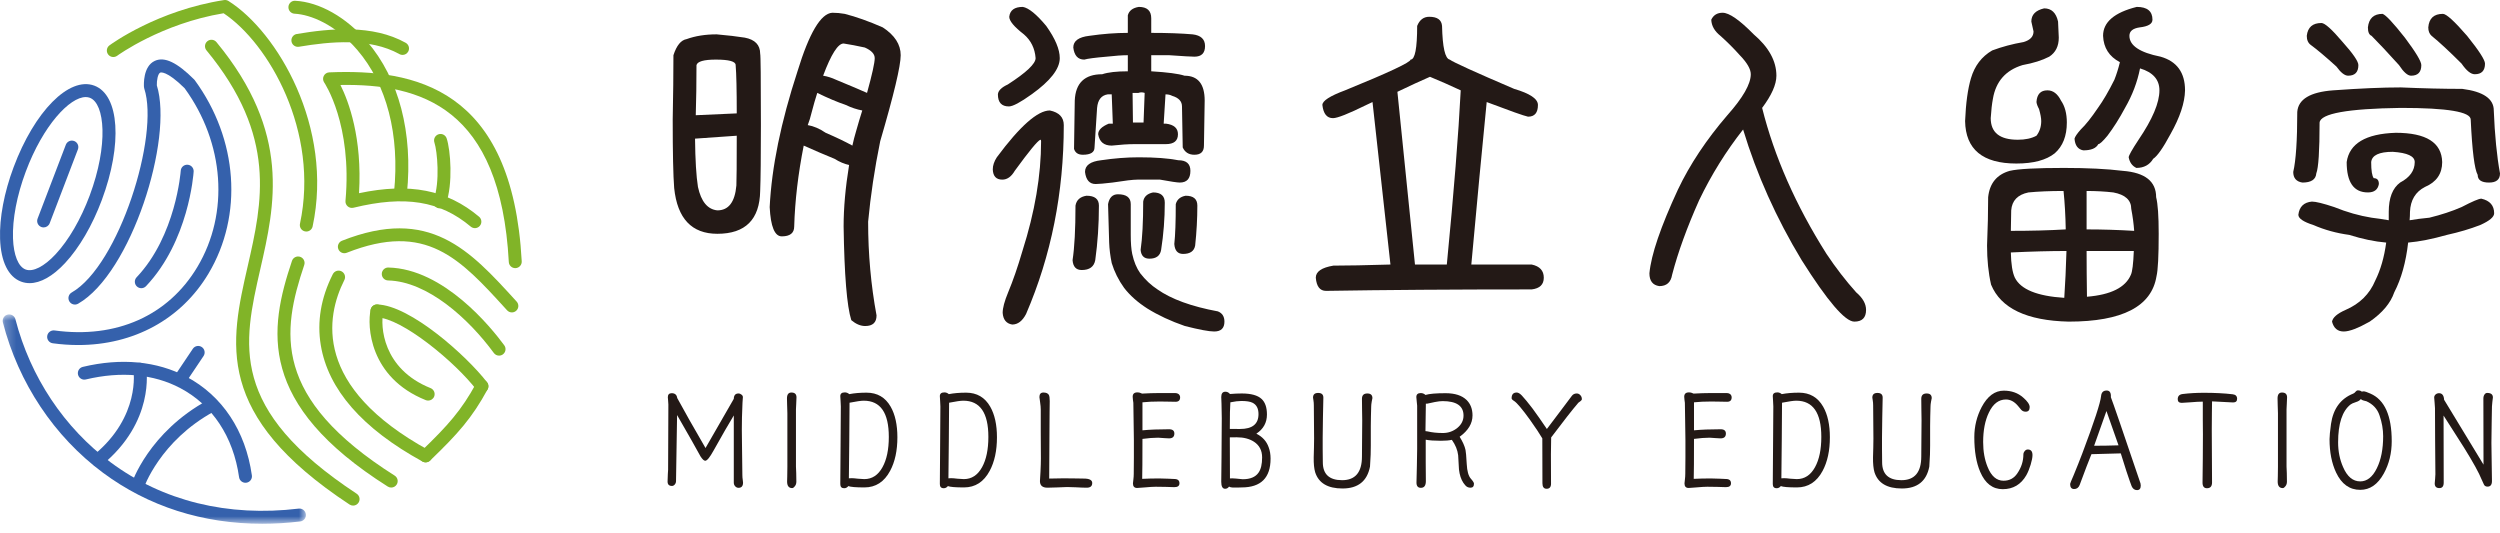 <svg width="230" height="49" viewBox="0 0 230 49" fill="none" xmlns="http://www.w3.org/2000/svg">
<path fill-rule="evenodd" clip-rule="evenodd" d="M32.486 46.515C32.373 46.515 32.26 46.483 32.159 46.417C19.658 38.187 21.179 31.531 22.79 24.484C24.132 18.612 25.519 12.54 18.995 4.632C18.786 4.379 18.822 4.004 19.076 3.794C19.33 3.585 19.704 3.621 19.914 3.875C26.811 12.233 25.291 18.883 23.95 24.749C22.369 31.67 21.003 37.647 32.813 45.422C33.088 45.603 33.164 45.972 32.983 46.247C32.869 46.421 32.679 46.515 32.486 46.515Z" fill="#81B428"/>
<path fill-rule="evenodd" clip-rule="evenodd" d="M35.992 44.855C35.883 44.855 35.773 44.826 35.674 44.763C23.656 37.159 24.731 30.336 26.862 24.001C26.967 23.689 27.303 23.523 27.616 23.627C27.927 23.732 28.095 24.069 27.99 24.38C25.928 30.512 25.012 36.608 36.311 43.757C36.588 43.933 36.671 44.301 36.495 44.578C36.382 44.758 36.189 44.855 35.992 44.855Z" fill="#81B428"/>
<path fill-rule="evenodd" clip-rule="evenodd" d="M39.159 42.536C39.063 42.536 38.965 42.512 38.874 42.463C33.332 39.428 30.182 35.823 29.511 31.748C29.157 29.597 29.522 27.417 30.596 25.27L30.618 25.227C30.765 24.933 31.122 24.813 31.416 24.96C31.71 25.107 31.83 25.465 31.683 25.759L31.661 25.803C29.995 29.131 28.791 35.584 39.446 41.419C39.734 41.577 39.84 41.938 39.682 42.227C39.573 42.425 39.369 42.536 39.159 42.536Z" fill="#81B428"/>
<path fill-rule="evenodd" clip-rule="evenodd" d="M39.391 36.854C39.317 36.854 39.242 36.84 39.169 36.812C33.974 34.728 33.765 29.976 34.101 28.476C34.173 28.155 34.492 27.954 34.812 28.025C35.133 28.097 35.334 28.415 35.263 28.736C34.984 29.98 35.184 33.931 39.612 35.706C39.918 35.829 40.066 36.175 39.944 36.481C39.85 36.713 39.627 36.854 39.391 36.854Z" fill="#81B428"/>
<path fill-rule="evenodd" clip-rule="evenodd" d="M39.16 42.536C39.004 42.536 38.848 42.475 38.731 42.353C38.503 42.117 38.51 41.74 38.747 41.512C41.208 39.142 42.456 37.748 43.814 35.25C43.971 34.961 44.333 34.854 44.622 35.011C44.911 35.169 45.017 35.53 44.86 35.819C43.427 38.456 42.127 39.91 39.573 42.369C39.457 42.48 39.308 42.536 39.16 42.536Z" fill="#81B428"/>
<path fill-rule="evenodd" clip-rule="evenodd" d="M9.003 42.92C8.831 42.92 8.66 42.846 8.542 42.703C8.334 42.449 8.371 42.073 8.625 41.865C12.956 38.315 12.281 34.111 12.274 34.068C12.218 33.745 12.434 33.437 12.758 33.38C13.083 33.323 13.391 33.541 13.447 33.865C13.482 34.064 14.242 38.8 9.38 42.785C9.269 42.876 9.136 42.92 9.003 42.92Z" fill="#3561AC"/>
<path fill-rule="evenodd" clip-rule="evenodd" d="M40.46 19.169C40.392 19.169 40.324 19.157 40.257 19.133C39.948 19.021 39.788 18.68 39.9 18.371C40.489 16.746 40.233 13.918 39.964 13.107C39.86 12.796 40.029 12.459 40.341 12.355C40.653 12.251 40.989 12.42 41.093 12.732C41.451 13.805 41.694 16.915 41.019 18.776C40.932 19.018 40.703 19.169 40.46 19.169Z" fill="#81B428"/>
<path fill-rule="evenodd" clip-rule="evenodd" d="M12.645 45.343C12.584 45.343 12.521 45.334 12.46 45.313C12.148 45.211 11.977 44.876 12.079 44.564C12.143 44.37 13.695 39.763 19.123 36.811C19.411 36.654 19.773 36.761 19.93 37.049C20.087 37.338 19.981 37.699 19.692 37.856C14.698 40.573 13.225 44.891 13.21 44.934C13.128 45.185 12.895 45.343 12.645 45.343Z" fill="#3561AC"/>
<mask id="mask0_337_763" style="mask-type:alpha" maskUnits="userSpaceOnUse" x="0" y="28" width="29" height="21">
<path fill-rule="evenodd" clip-rule="evenodd" d="M0.247 28.927H28.145V48.187H0.247V28.927Z" fill="white"/>
</mask>
<g mask="url(#mask0_337_763)">
<path fill-rule="evenodd" clip-rule="evenodd" d="M24.117 48.187C18.655 48.187 13.647 46.591 9.475 43.493C4.981 40.157 1.711 35.248 0.266 29.67C0.184 29.352 0.375 29.028 0.693 28.945C1.012 28.864 1.336 29.054 1.418 29.372C2.795 34.687 5.908 39.363 10.184 42.538C14.985 46.102 20.966 47.574 27.479 46.792C27.804 46.749 28.101 46.986 28.14 47.312C28.179 47.639 27.946 47.935 27.62 47.974C26.435 48.116 25.265 48.187 24.117 48.187Z" fill="#3561AC"/>
</g>
<path fill-rule="evenodd" clip-rule="evenodd" d="M22.583 44.415C22.291 44.415 22.037 44.201 21.995 43.903C21.468 40.184 19.547 37.273 16.587 35.706C14.142 34.411 11.137 34.137 7.896 34.91C7.577 34.988 7.255 34.789 7.179 34.47C7.102 34.15 7.299 33.829 7.619 33.753C11.146 32.91 14.44 33.221 17.144 34.654C20.45 36.405 22.591 39.63 23.173 43.737C23.22 44.062 22.993 44.363 22.667 44.409C22.639 44.413 22.611 44.415 22.583 44.415Z" fill="#3561AC"/>
<path fill-rule="evenodd" clip-rule="evenodd" d="M7.197 31.743C6.43 31.743 5.648 31.689 4.852 31.581C4.527 31.536 4.299 31.236 4.343 30.911C4.388 30.585 4.689 30.36 5.014 30.401C10.693 31.179 15.483 29.046 18.162 24.554C21.113 19.605 20.65 13.159 16.988 8.121C15.305 6.453 14.762 6.67 14.741 6.681C14.519 6.782 14.413 7.418 14.429 7.855C15.966 12.789 12.074 25.136 7.188 27.941C6.903 28.104 6.54 28.007 6.376 27.721C6.212 27.436 6.311 27.072 6.596 26.909C10.94 24.415 14.694 12.474 13.273 8.149C13.258 8.102 13.248 8.053 13.245 8.004C13.231 7.811 13.146 6.1 14.247 5.598C15.136 5.193 16.283 5.737 17.861 7.311C17.883 7.333 17.903 7.356 17.921 7.381C21.892 12.811 22.387 19.791 19.184 25.163C16.671 29.379 12.293 31.743 7.197 31.743Z" fill="#3561AC"/>
<path fill-rule="evenodd" clip-rule="evenodd" d="M13 26.514C12.853 26.514 12.706 26.46 12.591 26.351C12.352 26.125 12.342 25.748 12.568 25.509C16.188 21.693 16.624 15.769 16.628 15.71C16.65 15.382 16.928 15.133 17.262 15.156C17.59 15.177 17.837 15.461 17.816 15.788C17.799 16.048 17.353 22.194 13.432 26.328C13.315 26.452 13.158 26.514 13 26.514Z" fill="#3561AC"/>
<path fill-rule="evenodd" clip-rule="evenodd" d="M7.888 8.93C6.419 8.93 3.963 11.526 2.368 15.796C1.551 17.983 1.135 20.162 1.196 21.93C1.25 23.472 1.684 24.543 2.358 24.794C3.031 25.046 4.062 24.522 5.113 23.393C6.318 22.098 7.432 20.18 8.25 17.993C9.988 13.337 9.651 9.514 8.26 8.994C8.145 8.951 8.02 8.93 7.888 8.93ZM2.723 26.049C2.453 26.049 2.191 26.003 1.941 25.909C0.767 25.471 0.079 24.072 0.007 21.971C-0.06 20.051 0.382 17.709 1.253 15.379C3.173 10.24 6.364 7.016 8.677 7.879C10.989 8.743 11.285 13.27 9.365 18.409C8.494 20.74 7.294 22.798 5.984 24.204C4.856 25.416 3.726 26.049 2.723 26.049Z" fill="#3561AC"/>
<path fill-rule="evenodd" clip-rule="evenodd" d="M4.014 20.923C3.943 20.923 3.871 20.911 3.801 20.884C3.494 20.767 3.341 20.423 3.458 20.116L6.056 13.318C6.173 13.011 6.517 12.858 6.825 12.974C7.132 13.092 7.285 13.436 7.168 13.743L4.57 20.541C4.479 20.778 4.253 20.923 4.014 20.923Z" fill="#3561AC"/>
<path fill-rule="evenodd" clip-rule="evenodd" d="M16.602 35.447C16.488 35.447 16.373 35.415 16.271 35.347C15.998 35.163 15.925 34.794 16.108 34.521L17.738 32.091C17.921 31.818 18.291 31.744 18.564 31.928C18.837 32.111 18.91 32.48 18.727 32.753L17.097 35.184C16.982 35.355 16.794 35.447 16.602 35.447Z" fill="#3561AC"/>
<path fill-rule="evenodd" clip-rule="evenodd" d="M28.181 21.301C28.139 21.301 28.098 21.297 28.056 21.288C27.734 21.219 27.529 20.903 27.598 20.582C29.403 12.115 24.727 3.988 20.571 1.219C14.872 2.16 10.818 5.1 10.778 5.131C10.513 5.325 10.14 5.269 9.946 5.004C9.751 4.739 9.807 4.367 10.072 4.172C10.25 4.041 14.494 0.953 20.612 0.007C20.754 -0.015 20.898 0.015 21.02 0.091C25.515 2.924 30.707 11.706 28.762 20.83C28.702 21.109 28.456 21.301 28.181 21.301Z" fill="#81B428"/>
<path fill-rule="evenodd" clip-rule="evenodd" d="M36.844 18.357C36.823 18.357 36.803 18.356 36.782 18.354C36.456 18.321 36.218 18.028 36.251 17.701C36.788 12.418 35.588 7.764 32.872 4.598C30.861 2.253 28.571 1.336 27.099 1.261C26.77 1.244 26.518 0.964 26.535 0.635C26.552 0.307 26.832 0.05 27.16 0.072C29.387 0.187 31.859 1.589 33.775 3.823C36.706 7.239 38.005 12.211 37.435 17.822C37.404 18.128 37.145 18.357 36.844 18.357Z" fill="#81B428"/>
<path fill-rule="evenodd" clip-rule="evenodd" d="M37.033 5.053C36.935 5.053 36.835 5.028 36.744 4.977C34.03 3.46 30.379 3.819 27.502 4.301C27.18 4.355 26.871 4.136 26.817 3.812C26.763 3.488 26.981 3.181 27.305 3.127C30.374 2.612 34.287 2.24 37.324 3.938C37.611 4.099 37.714 4.461 37.554 4.748C37.444 4.943 37.242 5.053 37.033 5.053Z" fill="#81B428"/>
<path fill-rule="evenodd" clip-rule="evenodd" d="M47.093 28.742C46.931 28.742 46.77 28.677 46.653 28.548L46.581 28.47C42.298 23.767 39.203 20.369 31.899 23.255C31.593 23.376 31.248 23.226 31.127 22.92C31.006 22.615 31.156 22.269 31.462 22.148C39.53 18.96 43.205 22.996 47.461 27.668L47.532 27.747C47.754 27.99 47.736 28.366 47.493 28.587C47.379 28.691 47.236 28.742 47.093 28.742Z" fill="#81B428"/>
<path fill-rule="evenodd" clip-rule="evenodd" d="M45.914 32.718C45.731 32.718 45.55 32.634 45.434 32.475C43.107 29.304 39.33 25.885 35.705 25.802C35.376 25.794 35.116 25.522 35.124 25.193C35.131 24.864 35.41 24.598 35.732 24.612C40.838 24.73 45.183 30.121 46.393 31.77C46.588 32.035 46.531 32.408 46.266 32.602C46.16 32.68 46.036 32.718 45.914 32.718Z" fill="#81B428"/>
<path fill-rule="evenodd" clip-rule="evenodd" d="M44.338 36.129C44.159 36.129 43.982 36.049 43.865 35.896C41.862 33.283 36.946 29.244 34.671 29.201C34.342 29.195 34.081 28.923 34.087 28.595C34.093 28.266 34.365 28.013 34.693 28.011C37.731 28.068 42.969 32.771 44.809 35.172C45.01 35.433 44.96 35.807 44.7 36.006C44.592 36.089 44.464 36.129 44.338 36.129Z" fill="#81B428"/>
<path fill-rule="evenodd" clip-rule="evenodd" d="M47.404 24.669C47.089 24.669 46.827 24.423 46.81 24.106C46.044 9.848 38.699 7.696 31.321 7.818C32.072 9.325 33.337 12.682 33.03 17.774C37.703 16.788 41.134 17.467 44.074 19.938C44.326 20.149 44.358 20.525 44.147 20.776C43.935 21.028 43.56 21.061 43.309 20.849C40.485 18.477 37.258 17.957 32.517 19.112C32.33 19.157 32.133 19.11 31.988 18.984C31.842 18.859 31.766 18.671 31.784 18.48C32.42 11.439 29.854 7.629 29.827 7.591C29.704 7.413 29.688 7.181 29.785 6.987C29.881 6.792 30.075 6.666 30.292 6.657C38.084 6.338 47.137 8.026 47.999 24.041C48.016 24.37 47.764 24.65 47.436 24.668C47.425 24.669 47.414 24.669 47.404 24.669Z" fill="#81B428"/>
<path fill-rule="evenodd" clip-rule="evenodd" d="M75.727 6.964C76.13 7.031 76.523 7.155 76.905 7.335C78.05 7.806 79.003 8.21 79.767 8.547C80.238 6.841 80.474 5.775 80.474 5.348C80.474 4.967 80.171 4.641 79.565 4.372C78.846 4.215 78.195 4.091 77.612 4.002C77.095 4.002 76.467 4.99 75.727 6.964ZM74.313 11.509C74.851 11.6 75.401 11.835 75.962 12.217C76.95 12.643 77.769 13.036 78.42 13.395C78.51 12.969 78.622 12.531 78.757 12.082C78.959 11.364 79.149 10.724 79.329 10.163C78.835 10.073 78.33 9.905 77.814 9.658C77.028 9.388 76.153 9.018 75.188 8.547C75.008 9.108 74.84 9.691 74.683 10.297C74.57 10.769 74.447 11.173 74.313 11.509ZM78.117 15.179C77.69 15.09 77.241 14.899 76.77 14.607C75.94 14.27 74.997 13.866 73.942 13.395C73.426 15.999 73.134 18.479 73.067 20.835C73.067 21.441 72.685 21.745 71.922 21.745C71.271 21.745 70.9 20.847 70.811 19.051C70.99 15.393 71.843 11.229 73.37 6.56C74.447 3.037 75.513 1.241 76.568 1.173C76.95 1.173 77.331 1.207 77.713 1.275C78.768 1.544 79.935 1.959 81.214 2.52C82.314 3.239 82.864 4.091 82.864 5.079C82.864 6.067 82.235 8.704 80.979 12.991C80.462 15.527 80.092 17.997 79.868 20.398C79.868 23.361 80.126 26.234 80.642 29.017C80.642 29.668 80.294 29.994 79.598 29.994C79.172 29.994 78.745 29.814 78.319 29.455C77.915 28.175 77.679 25.302 77.612 20.835C77.612 19.13 77.78 17.245 78.117 15.179ZM64.01 10.6L67.781 10.432C67.781 8.277 67.747 6.796 67.68 5.988C67.68 5.651 67.074 5.483 65.862 5.483C64.762 5.483 64.167 5.651 64.077 5.988C64.077 7.627 64.055 9.164 64.01 10.6ZM65.997 19.354C67.029 19.354 67.612 18.591 67.747 17.065C67.769 16.616 67.781 15.09 67.781 12.486L63.943 12.755C63.965 14.731 64.055 16.212 64.212 17.199C64.504 18.546 65.098 19.265 65.997 19.354ZM65.929 3.16C66.961 3.25 67.825 3.351 68.521 3.463C69.464 3.643 69.936 4.136 69.936 4.944C69.98 5.034 70.003 7.223 70.003 11.509C70.003 14.472 69.98 16.493 69.936 17.57C69.89 20.196 68.577 21.509 65.997 21.509C63.64 21.509 62.315 20.107 62.024 17.301C61.934 16.156 61.889 14.057 61.889 11.004C61.934 8.738 61.956 6.762 61.956 5.079C62.248 4.181 62.652 3.687 63.168 3.598C63.976 3.306 64.896 3.16 65.929 3.16Z" fill="#231916"/>
<path fill-rule="evenodd" clip-rule="evenodd" d="M109.079 18.007C109.797 18.007 110.156 18.311 110.156 18.916C110.156 20.106 110.089 21.329 109.955 22.586C109.865 23.103 109.494 23.361 108.843 23.361C108.35 23.361 108.08 23.058 108.036 22.451C108.125 21.643 108.17 20.421 108.17 18.782C108.282 18.355 108.585 18.098 109.079 18.007ZM106.083 17.704C106.801 17.704 107.16 18.019 107.16 18.647C107.16 20.106 107.048 21.554 106.823 22.99C106.733 23.529 106.374 23.798 105.746 23.798C105.252 23.798 104.983 23.529 104.938 22.99C105.095 21.913 105.174 20.431 105.174 18.546C105.241 18.098 105.544 17.817 106.083 17.704ZM104.197 8.547L104.231 11.274H104.568H105.207L105.309 8.547C105.106 8.479 104.915 8.479 104.736 8.547H104.197ZM102.851 17.873C103.636 17.873 104.029 18.176 104.029 18.782V21.61C104.029 22.351 104.074 22.935 104.164 23.361C104.321 24.079 104.568 24.674 104.905 25.145C105.376 25.751 105.903 26.245 106.487 26.626C107.766 27.524 109.618 28.198 112.042 28.646C112.446 28.804 112.648 29.118 112.648 29.59C112.648 30.195 112.333 30.498 111.705 30.498C111.234 30.498 110.336 30.33 109.012 29.994C107.71 29.545 106.554 29.006 105.544 28.377C104.669 27.816 103.962 27.189 103.423 26.492C102.906 25.773 102.525 25.01 102.278 24.202C102.144 23.552 102.065 22.923 102.043 22.317C102.02 21.42 101.986 20.241 101.941 18.782C102.054 18.176 102.357 17.873 102.851 17.873ZM104.77 14.472C106.273 14.472 107.485 14.562 108.406 14.742C109.147 14.742 109.517 15.067 109.517 15.718C109.517 16.436 109.191 16.795 108.541 16.795C108.316 16.795 107.71 16.706 106.722 16.526H104.635C104.253 16.526 103.491 16.616 102.345 16.795C101.582 16.885 101.067 16.93 100.797 16.93C100.236 16.93 99.91 16.559 99.821 15.819C99.821 15.213 100.314 14.854 101.302 14.742C102.514 14.562 103.67 14.472 104.77 14.472ZM103.76 5.079C103.266 5.079 102.615 5.124 101.807 5.214C100.752 5.304 100.067 5.394 99.753 5.483C99.169 5.483 98.833 5.113 98.743 4.372C98.743 3.766 99.237 3.407 100.225 3.294C101.459 3.115 102.637 3.025 103.76 3.025V1.409C103.872 0.983 104.209 0.725 104.77 0.635C105.532 0.635 105.914 0.983 105.914 1.679V3.025C107.418 3.025 108.686 3.071 109.719 3.16C110.482 3.25 110.864 3.609 110.864 4.237C110.864 4.889 110.538 5.214 109.887 5.214C109.618 5.214 108.843 5.169 107.564 5.079H105.914V6.56C107.418 6.65 108.44 6.785 108.978 6.965C110.212 6.965 110.83 7.728 110.83 9.254L110.763 13.395C110.763 13.956 110.471 14.237 109.887 14.237C109.37 14.237 109.012 14.013 108.81 13.563L108.743 9.792C108.743 9.321 108.44 8.996 107.834 8.816C107.676 8.727 107.474 8.681 107.227 8.681L107.059 11.375H107.261C108.002 11.465 108.372 11.79 108.372 12.351C108.372 12.957 108.002 13.26 107.261 13.26H104.4C103.793 13.26 103.087 13.306 102.278 13.395C101.559 13.395 101.145 13.047 101.032 12.351C101.032 11.97 101.358 11.644 102.009 11.375H102.38L102.278 8.681H101.908C101.324 8.771 100.999 9.187 100.932 9.927L100.696 13.563C100.696 14.013 100.337 14.237 99.619 14.237C99.192 14.237 98.922 14.057 98.811 13.698L98.878 9.254C98.945 7.638 99.787 6.83 101.403 6.83C101.941 6.65 102.727 6.56 103.76 6.56V5.079ZM99.955 18.007C100.718 18.007 101.1 18.311 101.1 18.916C101.1 20.645 100.988 22.317 100.763 23.933C100.651 24.539 100.236 24.842 99.517 24.842C99.001 24.842 98.72 24.539 98.676 23.933C98.855 22.766 98.945 21.094 98.945 18.916C99.035 18.4 99.371 18.098 99.955 18.007ZM94.097 0.635C94.635 0.725 95.354 1.308 96.252 2.385C97.082 3.553 97.498 4.54 97.498 5.348C97.498 6.336 96.633 7.447 94.905 8.681C93.873 9.422 93.176 9.792 92.818 9.792C92.144 9.792 91.807 9.422 91.807 8.681C91.829 8.345 92.133 8.042 92.717 7.772C94.422 6.673 95.276 5.865 95.276 5.348C95.208 4.451 94.849 3.721 94.198 3.16C93.3 2.465 92.851 1.926 92.851 1.544C92.919 0.938 93.334 0.635 94.097 0.635ZM96.588 10.163C97.441 10.343 97.868 10.791 97.868 11.509C97.868 17.727 96.712 23.518 94.4 28.883C94.063 29.534 93.637 29.858 93.121 29.858C92.582 29.768 92.29 29.41 92.245 28.782C92.245 28.332 92.414 27.704 92.75 26.895C93.199 25.818 93.637 24.55 94.063 23.091C95.208 19.5 95.78 16.133 95.78 12.991C95.78 12.901 95.758 12.856 95.713 12.856C95.466 12.946 94.68 13.9 93.356 15.718C93.042 16.256 92.66 16.526 92.212 16.526C91.65 16.526 91.358 16.212 91.336 15.584C91.336 15.224 91.459 14.854 91.707 14.472C93.838 11.599 95.466 10.163 96.588 10.163Z" fill="#231916"/>
<path fill-rule="evenodd" clip-rule="evenodd" d="M130.177 24.337H133.107C133.756 17.671 134.184 12.329 134.386 8.311C133.375 7.84 132.433 7.425 131.557 7.065C130.727 7.425 129.728 7.885 128.561 8.446L130.177 24.337ZM126.271 9.389C126.07 9.479 125.879 9.568 125.699 9.658C124.061 10.466 123.04 10.87 122.635 10.87C122.074 10.87 121.749 10.466 121.659 9.658C121.659 9.276 122.355 8.828 123.746 8.311C127.764 6.673 129.773 5.73 129.773 5.483C130.177 5.483 130.379 4.451 130.379 2.385C130.603 1.825 130.974 1.544 131.49 1.544C132.231 1.544 132.624 1.825 132.668 2.385C132.714 4.361 132.949 5.393 133.375 5.483C133.712 5.73 135.687 6.628 139.301 8.176C140.76 8.603 141.49 9.097 141.49 9.658C141.49 10.376 141.186 10.735 140.58 10.735C140.176 10.646 138.908 10.196 136.776 9.389C136.35 13.676 135.878 18.659 135.362 24.337H140.917C141.658 24.494 142.029 24.898 142.029 25.549C142.029 26.178 141.658 26.538 140.917 26.626C133.667 26.626 127.36 26.672 121.996 26.761C121.435 26.761 121.121 26.358 121.053 25.549C121.053 24.988 121.592 24.618 122.669 24.438C123.903 24.438 125.655 24.404 127.921 24.337L126.271 9.389Z" fill="#231916"/>
<path fill-rule="evenodd" clip-rule="evenodd" d="M162.116 9.927C163.238 14.416 165.213 18.895 168.041 23.361C168.894 24.64 169.803 25.818 170.769 26.896C171.375 27.412 171.678 27.951 171.678 28.512C171.678 29.23 171.318 29.589 170.6 29.589C169.747 29.589 168.131 27.704 165.752 23.933C163.417 20.073 161.622 16.066 160.365 11.914C158.793 13.912 157.447 16.077 156.325 18.412C155.202 20.926 154.372 23.215 153.834 25.279C153.721 25.976 153.328 26.323 152.655 26.323C152.049 26.234 151.746 25.841 151.746 25.145C151.903 23.44 152.778 20.869 154.372 17.435C155.472 15.123 156.987 12.845 158.917 10.6C160.354 8.985 161.072 7.728 161.072 6.83C161.072 6.358 160.736 5.775 160.062 5.079C159.501 4.451 158.906 3.856 158.277 3.295C157.74 2.869 157.458 2.375 157.436 1.813C157.638 1.387 157.986 1.173 158.48 1.173C159.085 1.173 160.04 1.836 161.341 3.16C162.733 4.35 163.429 5.617 163.429 6.964C163.429 7.772 162.991 8.76 162.116 9.927Z" fill="#231916"/>
<path fill-rule="evenodd" clip-rule="evenodd" d="M191.967 23.091C191.967 24.371 191.978 25.773 192.001 27.3C194.2 27.12 195.547 26.448 196.041 25.28C196.176 24.988 196.265 24.259 196.31 23.091H191.967ZM196.344 21.239C196.298 20.589 196.209 19.915 196.075 19.219C196.075 18.412 195.524 17.907 194.424 17.704C193.661 17.615 192.842 17.57 191.967 17.57V21.105C193.403 21.105 194.863 21.15 196.344 21.239ZM195.031 5.719C194.043 5.203 193.527 4.394 193.482 3.295C193.482 2.038 194.515 1.151 196.58 0.635C197.545 0.635 198.027 1.028 198.027 1.813C198.027 2.195 197.634 2.431 196.849 2.52C196.22 2.61 195.906 2.868 195.906 3.295C195.906 4.192 196.86 4.832 198.768 5.213C200.272 5.64 201.023 6.673 201.023 8.311C201.001 9.456 200.552 10.803 199.677 12.351C199.004 13.608 198.476 14.36 198.095 14.607C197.759 15.168 197.242 15.449 196.546 15.449C196.164 15.269 195.928 14.944 195.839 14.472C195.839 14.316 196.142 13.777 196.748 12.856C198.027 10.971 198.667 9.456 198.667 8.311C198.667 7.324 198.072 6.65 196.883 6.291C196.636 7.548 196.176 8.76 195.502 9.927C194.986 10.893 194.447 11.745 193.886 12.486C193.46 13.002 193.179 13.26 193.044 13.26C192.842 13.642 192.383 13.833 191.664 13.833C191.17 13.743 190.901 13.384 190.856 12.755C190.901 12.576 191.091 12.295 191.429 11.914C191.877 11.487 192.405 10.825 193.011 9.927C193.482 9.276 193.988 8.412 194.525 7.335C194.728 6.819 194.896 6.28 195.031 5.719ZM184.998 23.226C185.02 24.304 185.144 25.078 185.368 25.549C185.907 26.626 187.422 27.244 189.913 27.401C190.003 26.077 190.07 24.64 190.115 23.091C188.634 23.091 186.928 23.136 184.998 23.226ZM190.048 21.105C190.025 19.848 189.959 18.67 189.846 17.57H189.813C188.601 17.57 187.534 17.615 186.614 17.704C185.626 17.907 185.099 18.457 185.031 19.354C185.031 19.803 185.02 20.432 184.998 21.239C186.838 21.239 188.522 21.195 190.048 21.105ZM189.879 15.449C192.057 15.449 193.863 15.539 195.3 15.718C197.342 15.875 198.365 16.684 198.365 18.142C198.521 18.748 198.6 19.871 198.6 21.509C198.6 23.552 198.533 24.854 198.398 25.414C197.948 28.198 195.255 29.589 190.317 29.589C186.456 29.5 184.077 28.366 183.18 26.189C182.932 25.112 182.809 23.911 182.809 22.586C182.877 20.948 182.91 19.467 182.91 18.142C183.045 16.863 183.707 16.055 184.897 15.718C185.66 15.539 187.32 15.449 189.879 15.449ZM188.061 0.769C188.735 0.769 189.161 1.173 189.341 1.982L189.408 3.463C189.408 4.249 189.116 4.832 188.533 5.213C187.882 5.55 187.063 5.809 186.075 5.988C184.527 6.459 183.618 7.492 183.348 9.086C183.258 9.557 183.191 10.152 183.146 10.87C183.146 12.194 183.976 12.856 185.637 12.856C186.333 12.856 186.905 12.733 187.355 12.486C187.646 12.105 187.793 11.656 187.793 11.139C187.793 10.87 187.725 10.499 187.59 10.028C187.455 9.782 187.376 9.568 187.355 9.388C187.399 8.67 187.736 8.311 188.364 8.311C188.881 8.311 189.296 8.626 189.611 9.254C189.969 9.77 190.149 10.444 190.149 11.274C190.149 12.509 189.779 13.451 189.038 14.102C188.252 14.731 187.073 15.045 185.502 15.045C182.406 15.045 180.834 13.743 180.789 11.139C180.857 9.501 181.036 8.188 181.328 7.2C181.665 6.055 182.315 5.203 183.28 4.641C184.178 4.304 185.144 4.046 186.176 3.867C186.783 3.687 187.085 3.362 187.085 2.891L186.883 1.982C186.883 1.353 187.276 0.949 188.061 0.769Z" fill="#231916"/>
<path fill-rule="evenodd" clip-rule="evenodd" d="M224.748 1.275C225.062 1.275 225.803 1.948 226.97 3.295C228.07 4.664 228.62 5.517 228.62 5.853C228.62 6.505 228.305 6.83 227.677 6.83C227.318 6.83 226.913 6.505 226.465 5.853C225.32 4.708 224.399 3.856 223.704 3.295C223.502 3.115 223.402 2.857 223.402 2.52C223.469 1.69 223.917 1.275 224.748 1.275ZM219.192 1.275C219.484 1.365 220.169 2.094 221.247 3.463C222.257 4.81 222.761 5.652 222.761 5.988C222.761 6.639 222.446 6.964 221.819 6.964C221.504 6.964 221.134 6.639 220.707 5.988C219.653 4.821 218.811 3.923 218.183 3.295C217.958 3.205 217.847 2.947 217.847 2.52C217.935 1.69 218.385 1.275 219.192 1.275ZM213.57 2.116C213.884 2.116 214.535 2.7 215.523 3.867C216.488 4.944 216.97 5.652 216.97 5.988C216.97 6.639 216.656 6.964 216.027 6.964C215.713 6.964 215.355 6.684 214.95 6.122C213.963 5.225 213.177 4.563 212.594 4.136C212.346 3.957 212.223 3.676 212.223 3.295C212.313 2.509 212.762 2.116 213.57 2.116ZM220.405 12.217C223.211 12.217 224.635 13.115 224.681 14.91C224.681 15.988 224.153 16.751 223.098 17.199C222.223 17.649 221.763 18.412 221.718 19.489C221.718 19.758 221.706 20.017 221.684 20.263C222.2 20.174 222.806 20.095 223.502 20.028C224.602 19.758 225.59 19.433 226.465 19.051C227.453 18.535 228.058 18.277 228.283 18.277C229.069 18.457 229.462 18.906 229.462 19.623C229.462 19.96 229.035 20.32 228.182 20.701C227.261 21.06 226.241 21.363 225.119 21.61C223.772 21.992 222.581 22.228 221.549 22.317C221.348 24.113 220.921 25.639 220.271 26.896C219.933 27.884 219.182 28.782 218.014 29.589C216.938 30.196 216.14 30.498 215.624 30.498C215.063 30.498 214.703 30.196 214.547 29.589C214.614 29.207 215.029 28.849 215.792 28.512C217.094 27.951 218.003 27.053 218.52 25.818C219.013 24.831 219.35 23.663 219.53 22.317C218.474 22.228 217.341 21.992 216.129 21.61C214.961 21.453 213.862 21.15 212.829 20.701C211.909 20.409 211.449 20.095 211.449 19.758C211.538 19.017 211.954 18.614 212.695 18.546C213.054 18.546 213.738 18.715 214.749 19.051C215.915 19.523 217.06 19.848 218.183 20.028C218.744 20.095 219.271 20.174 219.765 20.263V19.489C219.765 18.21 220.113 17.312 220.809 16.796C221.706 16.324 222.155 15.696 222.155 14.91C222.155 14.371 221.483 14.057 220.136 13.967C218.878 13.967 218.216 14.282 218.149 14.91C218.149 15.696 218.228 16.19 218.385 16.392C218.699 16.392 218.856 16.571 218.856 16.93C218.766 17.447 218.43 17.704 217.847 17.704C216.544 17.704 215.894 16.773 215.894 14.91C216.14 13.205 217.644 12.307 220.405 12.217ZM220.876 8.042C222.941 8.132 224.826 8.177 226.532 8.177C228.462 8.423 229.428 9.086 229.428 10.163C229.518 12.43 229.708 14.36 230 15.954C230 16.515 229.664 16.796 228.99 16.796C228.294 16.796 227.947 16.559 227.947 16.088C227.654 15.572 227.441 13.878 227.306 11.005C227.306 10.286 225.164 9.927 220.876 9.927C215.983 9.995 213.491 10.444 213.402 11.274C213.402 13.878 213.301 15.437 213.099 15.954C213.054 16.515 212.627 16.796 211.819 16.796C211.258 16.706 210.978 16.381 210.978 15.819C211.225 14.764 211.348 12.924 211.348 10.297C211.437 9.131 212.538 8.468 214.648 8.311C217.117 8.132 219.192 8.042 220.876 8.042Z" fill="#231916"/>
<path fill-rule="evenodd" clip-rule="evenodd" d="M68.36 44.399C68.36 44.72 68.22 44.88 67.94 44.88C67.825 44.88 67.722 44.831 67.632 44.732C67.55 44.642 67.509 44.531 67.509 44.399V38.221C67.073 38.936 66.448 40.021 65.634 41.477C65.297 42.085 65.046 42.39 64.882 42.39C64.767 42.39 64.623 42.258 64.451 41.994C64.072 41.295 63.353 40.026 62.292 38.184L62.194 44.251C62.194 44.384 62.152 44.494 62.07 44.584C61.996 44.666 61.914 44.707 61.824 44.707C61.552 44.707 61.417 44.572 61.417 44.301C61.417 44.063 61.425 43.836 61.441 43.623C61.458 43.409 61.466 43.273 61.466 43.216L61.49 37.222C61.49 37.141 61.483 37.017 61.466 36.852C61.45 36.696 61.441 36.593 61.441 36.544C61.441 36.298 61.56 36.174 61.799 36.174C62.095 36.174 62.264 36.322 62.305 36.619C62.946 37.802 63.813 39.335 64.907 41.218C65.671 39.878 66.538 38.369 67.509 36.692C67.517 36.363 67.661 36.199 67.94 36.199C68.039 36.199 68.133 36.236 68.224 36.31C68.306 36.375 68.347 36.453 68.347 36.544C68.347 36.511 68.335 36.68 68.31 37.05C68.294 37.461 68.277 37.913 68.261 38.406C68.244 39.105 68.244 39.869 68.261 40.7L68.298 43.709C68.298 43.857 68.31 44.009 68.335 44.165C68.351 44.305 68.36 44.384 68.36 44.399Z" fill="#231916"/>
<path fill-rule="evenodd" clip-rule="evenodd" d="M73.277 36.556C73.277 36.672 73.269 36.864 73.253 37.135C73.236 37.391 73.228 37.567 73.228 37.666V42.919C73.228 43.011 73.236 43.212 73.253 43.524C73.26 43.828 73.265 44.09 73.265 44.313C73.265 44.486 73.216 44.629 73.117 44.745C73.034 44.852 72.957 44.905 72.882 44.905C72.57 44.905 72.414 44.703 72.414 44.301C72.414 44.309 72.418 44.157 72.426 43.845C72.434 43.533 72.438 43.236 72.438 42.956V38.012C72.438 37.797 72.43 37.531 72.414 37.21C72.406 36.898 72.401 36.712 72.401 36.655C72.401 36.293 72.537 36.112 72.809 36.112C73.121 36.112 73.277 36.26 73.277 36.556Z" fill="#231916"/>
<path fill-rule="evenodd" clip-rule="evenodd" d="M81.771 40.195C81.771 37.974 81.002 36.864 79.465 36.864C79.226 36.864 78.791 36.926 78.158 37.05C78.158 37.625 78.15 38.788 78.133 40.54C78.108 42.34 78.096 43.495 78.096 44.005C78.178 43.997 78.265 43.993 78.355 43.993C78.478 43.993 78.672 44.008 78.935 44.041C79.198 44.067 79.391 44.078 79.514 44.078C80.23 44.078 80.789 43.713 81.191 42.981C81.578 42.283 81.771 41.353 81.771 40.195ZM82.56 40.231C82.56 41.456 82.338 42.484 81.894 43.314C81.352 44.334 80.562 44.843 79.526 44.843C78.737 44.843 78.244 44.802 78.047 44.72C77.94 44.852 77.812 44.917 77.664 44.917C77.426 44.917 77.307 44.79 77.307 44.535C77.307 44.436 77.315 43.273 77.332 41.045C77.348 38.817 77.356 37.601 77.356 37.395C77.356 37.289 77.348 37.115 77.332 36.877C77.315 36.647 77.307 36.503 77.307 36.445C77.307 36.215 77.447 36.1 77.726 36.1C77.874 36.1 78.01 36.153 78.133 36.26C78.602 36.169 79.132 36.125 79.724 36.125C80.71 36.125 81.451 36.556 81.944 37.42C82.355 38.144 82.56 39.08 82.56 40.231Z" fill="#231916"/>
<path fill-rule="evenodd" clip-rule="evenodd" d="M90.93 40.195C90.93 37.974 90.162 36.864 88.624 36.864C88.385 36.864 87.95 36.926 87.317 37.05C87.317 37.625 87.309 38.788 87.292 40.54C87.268 42.34 87.255 43.495 87.255 44.005C87.338 43.997 87.424 43.993 87.515 43.993C87.638 43.993 87.831 44.008 88.094 44.041C88.357 44.067 88.55 44.078 88.674 44.078C89.389 44.078 89.948 43.713 90.351 42.981C90.737 42.283 90.93 41.353 90.93 40.195ZM91.72 40.231C91.72 41.456 91.498 42.484 91.054 43.314C90.511 44.334 89.722 44.843 88.686 44.843C87.897 44.843 87.403 44.802 87.206 44.72C87.099 44.852 86.972 44.917 86.824 44.917C86.585 44.917 86.466 44.79 86.466 44.535C86.466 44.436 86.474 43.273 86.491 41.045C86.507 38.817 86.516 37.601 86.516 37.395C86.516 37.289 86.507 37.115 86.491 36.877C86.474 36.647 86.466 36.503 86.466 36.445C86.466 36.215 86.606 36.1 86.886 36.1C87.034 36.1 87.169 36.153 87.292 36.26C87.761 36.169 88.291 36.125 88.883 36.125C89.87 36.125 90.61 36.556 91.103 37.42C91.514 38.144 91.72 39.08 91.72 40.231Z" fill="#231916"/>
<path fill-rule="evenodd" clip-rule="evenodd" d="M100.485 44.436C100.485 44.725 100.316 44.868 99.979 44.868C99.74 44.868 99.407 44.856 98.98 44.831C98.561 44.815 98.294 44.807 98.179 44.807C98.047 44.807 97.739 44.818 97.254 44.843C96.768 44.86 96.473 44.868 96.366 44.868C95.905 44.868 95.675 44.666 95.675 44.264C95.675 44.214 95.692 43.93 95.725 43.413C95.749 42.904 95.762 42.493 95.762 42.18C95.762 41.703 95.757 40.898 95.749 39.763V37.666C95.749 37.485 95.729 37.259 95.688 36.987C95.646 36.716 95.626 36.564 95.626 36.532C95.626 36.252 95.749 36.112 95.996 36.112C96.234 36.112 96.399 36.182 96.489 36.322C96.547 36.421 96.576 36.614 96.576 36.902C96.576 36.967 96.571 37.293 96.563 37.875C96.555 38.459 96.551 39.047 96.551 39.639C96.551 40.165 96.543 41.629 96.526 44.029C96.921 44.013 97.36 44.005 97.846 44.005C98.183 44.005 98.569 44.008 99.005 44.017C99.44 44.026 99.675 44.029 99.708 44.029C100.226 44.029 100.485 44.165 100.485 44.436Z" fill="#231916"/>
<path fill-rule="evenodd" clip-rule="evenodd" d="M108.572 36.556C108.572 36.827 108.432 36.963 108.152 36.963C108.144 36.963 107.926 36.96 107.499 36.951C107.079 36.943 106.812 36.939 106.697 36.939C106.105 36.939 105.575 36.963 105.106 37.013V39.589C105.788 39.524 106.602 39.491 107.548 39.491C107.877 39.491 108.041 39.622 108.041 39.887C108.041 40.182 107.877 40.33 107.548 40.33C107.531 40.33 107.383 40.321 107.104 40.306C106.832 40.28 106.648 40.268 106.549 40.268C106.13 40.268 105.649 40.306 105.106 40.379C105.106 42.303 105.098 43.528 105.081 44.054C105.575 44.029 106.097 44.017 106.648 44.017C106.894 44.017 107.174 44.025 107.486 44.041C107.79 44.058 107.971 44.067 108.029 44.067C108.35 44.067 108.51 44.198 108.51 44.461C108.51 44.7 108.353 44.818 108.041 44.818C107.926 44.818 107.663 44.811 107.252 44.794C106.841 44.786 106.532 44.781 106.327 44.781C106.097 44.781 105.755 44.802 105.304 44.843C104.851 44.877 104.621 44.893 104.613 44.893C104.358 44.893 104.231 44.752 104.231 44.473C104.231 44.44 104.243 44.329 104.268 44.14C104.292 43.943 104.305 43.763 104.305 43.598C104.305 43.541 104.309 43.043 104.317 42.105V40.502C104.317 40.347 104.309 39.755 104.292 38.726C104.276 37.691 104.268 37.135 104.268 37.062C104.268 37.004 104.255 36.913 104.231 36.791C104.214 36.675 104.206 36.581 104.206 36.508C104.206 36.235 104.349 36.1 104.637 36.1C104.785 36.1 104.93 36.137 105.069 36.211C105.653 36.178 106.15 36.162 106.561 36.162H108.14C108.239 36.162 108.333 36.191 108.423 36.248C108.522 36.33 108.572 36.433 108.572 36.556Z" fill="#231916"/>
<path fill-rule="evenodd" clip-rule="evenodd" d="M116.115 42.081C116.115 41.448 115.865 40.967 115.363 40.638C114.944 40.367 114.417 40.231 113.785 40.231C113.324 40.231 113.11 40.236 113.143 40.243L113.156 44.017C113.255 44.001 113.439 44.005 113.711 44.029C114.064 44.071 114.269 44.09 114.327 44.09C115.018 44.09 115.503 43.889 115.782 43.487C116.005 43.175 116.115 42.706 116.115 42.081ZM115.782 38.098C115.782 37.58 115.598 37.23 115.228 37.05C115.014 36.943 114.673 36.89 114.204 36.89C113.933 36.89 113.596 36.931 113.193 37.013C113.16 37.382 113.143 38.196 113.143 39.455C113.061 39.463 113.378 39.466 114.093 39.466C115.219 39.466 115.782 39.01 115.782 38.098ZM116.893 42.192C116.893 43.959 116.005 44.843 114.229 44.843C114.196 44.843 114.069 44.848 113.847 44.855C113.666 44.864 113.521 44.864 113.415 44.855C113.267 44.848 113.152 44.818 113.07 44.769C112.979 44.9 112.86 44.967 112.712 44.967C112.473 44.967 112.355 44.752 112.355 44.325C112.355 44.384 112.363 43.644 112.379 42.105C112.395 40.577 112.403 39.364 112.403 38.468C112.403 38.048 112.395 37.613 112.379 37.161C112.363 36.7 112.355 36.49 112.355 36.532C112.355 36.203 112.482 36.038 112.736 36.038C112.901 36.038 113.041 36.108 113.156 36.248C113.551 36.215 113.912 36.199 114.241 36.199C115.096 36.199 115.705 36.367 116.067 36.704C116.395 37.009 116.559 37.486 116.559 38.135C116.559 38.883 116.235 39.47 115.585 39.898C116.153 40.187 116.531 40.605 116.72 41.157C116.834 41.461 116.893 41.805 116.893 42.192Z" fill="#231916"/>
<path fill-rule="evenodd" clip-rule="evenodd" d="M126.262 36.63C126.262 36.655 126.241 36.758 126.2 36.939C126.168 37.128 126.151 37.272 126.151 37.37C126.151 37.518 126.143 37.835 126.126 38.319C126.119 38.788 126.114 39.084 126.114 39.208V40.995C126.122 41.456 126.097 42.102 126.04 42.932C125.777 44.272 124.934 44.941 123.511 44.941C122.155 44.941 121.317 44.445 120.996 43.45C120.897 43.113 120.852 42.656 120.861 42.081C120.861 41.892 120.869 41.592 120.885 41.181C120.894 40.811 120.897 40.536 120.897 40.354C120.897 40.256 120.894 39.738 120.885 38.801C120.877 37.864 120.873 37.366 120.873 37.309C120.873 37.128 120.861 36.967 120.836 36.827C120.811 36.696 120.799 36.614 120.799 36.581C120.799 36.293 120.955 36.15 121.267 36.15C121.588 36.15 121.749 36.293 121.749 36.581C121.749 36.672 121.736 37.284 121.711 38.418C121.695 39.546 121.687 40.161 121.687 40.269V41.304C121.695 41.921 121.7 42.327 121.7 42.525C121.7 43.627 122.291 44.177 123.475 44.177C124.692 44.177 125.3 43.45 125.3 41.995C125.3 41.888 125.304 41.333 125.312 40.33C125.32 39.318 125.325 38.764 125.325 38.665C125.325 38.649 125.32 38.369 125.312 37.827C125.304 37.284 125.3 36.906 125.3 36.692C125.3 36.363 125.464 36.199 125.793 36.199C126.105 36.199 126.262 36.342 126.262 36.63Z" fill="#231916"/>
<path fill-rule="evenodd" clip-rule="evenodd" d="M134.644 38.233C134.644 37.345 134.003 36.902 132.72 36.902C132.531 36.902 132.293 36.931 132.005 36.987C131.618 37.07 131.388 37.12 131.314 37.135C131.265 37.144 131.22 37.144 131.179 37.135L131.142 39.664C131.199 39.664 131.265 39.672 131.339 39.689C131.75 39.787 132.219 39.837 132.745 39.837C133.247 39.837 133.691 39.68 134.076 39.368C134.455 39.056 134.644 38.677 134.644 38.233ZM135.606 44.498C135.606 44.745 135.499 44.868 135.285 44.868C135.088 44.868 134.928 44.794 134.804 44.646C134.763 44.605 134.706 44.531 134.632 44.425C134.418 44.104 134.282 43.693 134.225 43.191C134.201 42.755 134.176 42.32 134.151 41.883C134.093 41.399 133.9 40.926 133.571 40.466C133.316 40.523 132.979 40.551 132.56 40.551C131.976 40.551 131.512 40.519 131.166 40.453V42.525C131.175 43.495 131.179 44.075 131.179 44.264C131.179 44.675 131.026 44.88 130.722 44.88C130.451 44.88 130.316 44.72 130.316 44.399C130.316 44.326 130.328 43.815 130.353 42.871C130.369 41.942 130.378 41.423 130.378 41.317V37.321C130.378 37.263 130.365 37.135 130.34 36.939C130.316 36.75 130.303 36.614 130.303 36.532C130.303 36.284 130.439 36.162 130.71 36.162C130.874 36.162 131.018 36.219 131.142 36.334C131.495 36.228 132.112 36.174 132.992 36.174C133.855 36.174 134.501 36.384 134.928 36.803C135.289 37.156 135.471 37.63 135.471 38.221C135.471 38.96 135.076 39.615 134.287 40.182C134.574 40.642 134.755 41.05 134.829 41.402C134.862 41.534 134.899 41.965 134.94 42.697C134.973 43.339 135.097 43.783 135.31 44.029C135.508 44.251 135.606 44.408 135.606 44.498Z" fill="#231916"/>
<path fill-rule="evenodd" clip-rule="evenodd" d="M145.531 36.716C145.531 36.783 145.486 36.849 145.395 36.914C145.279 36.996 145.218 37.041 145.21 37.05C144.667 37.683 143.833 38.747 142.707 40.243C142.682 40.909 142.678 42.328 142.694 44.498C142.694 44.81 142.559 44.967 142.287 44.967C142.033 44.967 141.904 44.798 141.904 44.461C141.904 42.027 141.901 40.651 141.893 40.33C141.663 39.935 141.28 39.359 140.746 38.604C140.055 37.65 139.578 37.083 139.315 36.902C139.151 36.803 139.068 36.716 139.068 36.642C139.068 36.289 139.225 36.112 139.537 36.112C139.677 36.112 139.833 36.203 140.006 36.384C140.252 36.646 140.578 37.041 140.98 37.567C141.358 38.077 141.802 38.71 142.312 39.467C142.616 39.056 143.035 38.5 143.57 37.802C143.652 37.686 144.002 37.222 144.618 36.408C144.725 36.269 144.873 36.199 145.062 36.199C145.185 36.199 145.292 36.248 145.383 36.347C145.481 36.445 145.531 36.569 145.531 36.716Z" fill="#231916"/>
<path fill-rule="evenodd" clip-rule="evenodd" d="M159.313 36.556C159.313 36.827 159.173 36.963 158.893 36.963C158.886 36.963 158.668 36.96 158.24 36.951C157.821 36.943 157.554 36.939 157.439 36.939C156.847 36.939 156.316 36.963 155.848 37.013V39.589C156.53 39.524 157.344 39.491 158.29 39.491C158.618 39.491 158.782 39.622 158.782 39.887C158.782 40.182 158.618 40.33 158.29 40.33C158.273 40.33 158.125 40.321 157.846 40.306C157.574 40.28 157.389 40.268 157.291 40.268C156.872 40.268 156.391 40.306 155.848 40.379C155.848 42.303 155.84 43.528 155.824 44.054C156.316 44.029 156.838 44.017 157.389 44.017C157.636 44.017 157.916 44.025 158.229 44.041C158.532 44.058 158.713 44.067 158.771 44.067C159.091 44.067 159.251 44.198 159.251 44.461C159.251 44.7 159.096 44.818 158.782 44.818C158.668 44.818 158.405 44.811 157.994 44.794C157.583 44.786 157.274 44.781 157.069 44.781C156.838 44.781 156.497 44.802 156.045 44.843C155.594 44.877 155.363 44.893 155.355 44.893C155.1 44.893 154.973 44.752 154.973 44.473C154.973 44.44 154.985 44.329 155.009 44.14C155.034 43.943 155.046 43.763 155.046 43.598C155.046 43.541 155.05 43.043 155.059 42.105V40.502C155.059 40.347 155.05 39.755 155.034 38.726C155.018 37.691 155.009 37.135 155.009 37.062C155.009 37.004 154.997 36.913 154.973 36.791C154.956 36.675 154.948 36.581 154.948 36.508C154.948 36.235 155.091 36.1 155.38 36.1C155.527 36.1 155.671 36.137 155.811 36.211C156.395 36.178 156.892 36.162 157.303 36.162H158.882C158.98 36.162 159.075 36.191 159.165 36.248C159.264 36.33 159.313 36.433 159.313 36.556Z" fill="#231916"/>
<path fill-rule="evenodd" clip-rule="evenodd" d="M167.561 40.195C167.561 37.974 166.792 36.864 165.254 36.864C165.016 36.864 164.58 36.926 163.947 37.05C163.947 37.625 163.938 38.788 163.922 40.54C163.898 42.34 163.886 43.495 163.886 44.005C163.968 43.997 164.054 43.993 164.145 43.993C164.268 43.993 164.461 44.008 164.724 44.041C164.987 44.067 165.18 44.078 165.304 44.078C166.019 44.078 166.578 43.713 166.981 42.981C167.368 42.283 167.561 41.353 167.561 40.195ZM168.349 40.231C168.349 41.456 168.128 42.484 167.684 43.314C167.14 44.334 166.352 44.843 165.316 44.843C164.526 44.843 164.034 44.802 163.836 44.72C163.729 44.852 163.602 44.917 163.454 44.917C163.215 44.917 163.096 44.79 163.096 44.535C163.096 44.436 163.105 43.273 163.121 41.045C163.137 38.817 163.146 37.601 163.146 37.395C163.146 37.289 163.137 37.115 163.121 36.877C163.105 36.647 163.096 36.503 163.096 36.445C163.096 36.215 163.236 36.1 163.515 36.1C163.663 36.1 163.799 36.153 163.922 36.26C164.391 36.169 164.921 36.125 165.513 36.125C166.5 36.125 167.24 36.556 167.733 37.42C168.144 38.144 168.349 39.08 168.349 40.231Z" fill="#231916"/>
<path fill-rule="evenodd" clip-rule="evenodd" d="M177.719 36.63C177.719 36.655 177.698 36.758 177.657 36.939C177.624 37.128 177.608 37.272 177.608 37.37C177.608 37.518 177.599 37.835 177.583 38.319C177.575 38.788 177.571 39.084 177.571 39.208V40.995C177.578 41.456 177.554 42.102 177.496 42.932C177.234 44.272 176.391 44.941 174.968 44.941C173.612 44.941 172.774 44.445 172.453 43.45C172.354 43.113 172.309 42.656 172.317 42.081C172.317 41.892 172.325 41.592 172.342 41.181C172.35 40.811 172.354 40.536 172.354 40.354C172.354 40.256 172.35 39.738 172.342 38.801C172.334 37.864 172.33 37.366 172.33 37.309C172.33 37.128 172.317 36.967 172.292 36.827C172.268 36.696 172.255 36.614 172.255 36.581C172.255 36.293 172.412 36.15 172.724 36.15C173.045 36.15 173.205 36.293 173.205 36.581C173.205 36.672 173.193 37.284 173.168 38.418C173.151 39.546 173.144 40.161 173.144 40.269V41.304C173.151 41.921 173.156 42.327 173.156 42.525C173.156 43.627 173.748 44.177 174.931 44.177C176.148 44.177 176.757 43.45 176.757 41.995C176.757 41.888 176.761 41.333 176.769 40.33C176.777 39.318 176.782 38.764 176.782 38.665C176.782 38.649 176.777 38.369 176.769 37.827C176.761 37.284 176.757 36.906 176.757 36.692C176.757 36.363 176.921 36.199 177.25 36.199C177.562 36.199 177.719 36.342 177.719 36.63Z" fill="#231916"/>
<path fill-rule="evenodd" clip-rule="evenodd" d="M186.989 41.871C186.989 42.085 186.931 42.381 186.817 42.76C186.701 43.137 186.569 43.458 186.422 43.722C185.929 44.576 185.205 45.004 184.252 45.004C183.323 45.004 182.632 44.474 182.179 43.413C181.818 42.574 181.637 41.51 181.637 40.219C181.637 39.232 181.863 38.307 182.315 37.445C182.85 36.441 183.528 35.94 184.35 35.94C185.058 35.94 185.649 36.15 186.126 36.569C186.529 36.914 186.73 37.211 186.73 37.456C186.73 37.736 186.607 37.876 186.36 37.876C186.196 37.876 186.06 37.818 185.954 37.703C185.855 37.58 185.752 37.456 185.645 37.333C185.316 36.946 184.95 36.753 184.548 36.753C183.882 36.753 183.36 37.152 182.981 37.949C182.628 38.673 182.45 39.582 182.45 40.674C182.45 41.53 182.586 42.291 182.858 42.956C183.196 43.804 183.684 44.227 184.326 44.227C184.868 44.227 185.292 44.001 185.595 43.548C185.966 43.005 186.151 42.426 186.151 41.81C186.151 41.703 186.191 41.6 186.273 41.501C186.348 41.402 186.443 41.353 186.558 41.353C186.846 41.353 186.989 41.526 186.989 41.871Z" fill="#231916"/>
<path fill-rule="evenodd" clip-rule="evenodd" d="M194.904 40.971L193.793 37.814L192.659 41.009C193.375 41.009 194.122 40.996 194.904 40.971ZM196.926 44.473C196.943 44.539 196.95 44.605 196.95 44.67C196.95 44.95 196.835 45.09 196.605 45.09C196.383 45.09 196.219 44.971 196.112 44.733C196.046 44.577 195.886 44.116 195.63 43.351C195.516 42.973 195.343 42.426 195.113 41.711L192.412 41.785C192.338 41.95 192.186 42.336 191.955 42.945L191.327 44.621C191.228 44.868 191.06 44.991 190.821 44.991C190.575 44.991 190.451 44.835 190.451 44.522C190.451 44.481 190.562 44.206 190.785 43.696C191.072 42.998 191.336 42.336 191.573 41.711C192.667 38.809 193.242 37.05 193.3 36.433C193.333 36.095 193.506 35.928 193.818 35.928C194.098 35.928 194.225 36.133 194.2 36.544C194.373 36.972 195.281 39.615 196.926 44.473Z" fill="#231916"/>
<path fill-rule="evenodd" clip-rule="evenodd" d="M205.814 36.692C205.814 36.914 205.691 37.025 205.444 37.025C205.337 37.025 204.692 36.992 203.508 36.926C203.5 37.263 203.495 37.601 203.495 37.938C203.488 38.431 203.483 38.969 203.483 39.552L203.508 44.388C203.508 44.741 203.352 44.918 203.04 44.918C202.769 44.918 202.633 44.745 202.633 44.399C202.633 43.898 202.641 43.158 202.658 42.179C202.665 41.201 202.669 40.461 202.669 39.96C202.669 39.861 202.665 39.409 202.658 38.604V36.951C202.361 36.951 201.974 36.972 201.498 37.013C201.021 37.045 200.762 37.062 200.721 37.062C200.475 37.062 200.351 36.951 200.351 36.729C200.351 36.441 200.507 36.281 200.82 36.248C201.437 36.173 202.082 36.137 202.755 36.137C203.751 36.137 204.634 36.182 205.408 36.273C205.679 36.305 205.814 36.445 205.814 36.692Z" fill="#231916"/>
<path fill-rule="evenodd" clip-rule="evenodd" d="M210.411 36.556C210.411 36.672 210.402 36.864 210.386 37.135C210.369 37.391 210.361 37.567 210.361 37.666V42.919C210.361 43.011 210.369 43.212 210.386 43.524C210.394 43.828 210.398 44.09 210.398 44.313C210.398 44.486 210.35 44.629 210.25 44.745C210.168 44.852 210.09 44.905 210.016 44.905C209.704 44.905 209.547 44.703 209.547 44.301C209.547 44.309 209.552 44.157 209.56 43.845C209.568 43.533 209.572 43.236 209.572 42.956V38.012C209.572 37.797 209.563 37.531 209.547 37.21C209.54 36.898 209.535 36.712 209.535 36.655C209.535 36.293 209.671 36.112 209.942 36.112C210.255 36.112 210.411 36.26 210.411 36.556Z" fill="#231916"/>
<path fill-rule="evenodd" clip-rule="evenodd" d="M219.25 40.132C219.25 39.5 219.139 38.863 218.917 38.221C218.719 37.621 218.317 37.185 217.708 36.914C217.626 36.898 217.544 36.877 217.461 36.852C217.339 36.827 217.252 36.779 217.203 36.704C217.12 36.827 216.972 36.922 216.758 36.987C216.503 37.07 216.335 37.144 216.253 37.211C215.489 37.81 215.106 38.974 215.106 40.7C215.106 41.522 215.259 42.278 215.563 42.968C215.941 43.849 216.467 44.288 217.141 44.288C217.766 44.288 218.276 43.886 218.67 43.079C219.057 42.299 219.25 41.317 219.25 40.132ZM220.039 40.588C220.039 41.691 219.796 42.682 219.312 43.561C218.761 44.564 218.037 45.066 217.141 45.066C216.162 45.066 215.422 44.536 214.921 43.475C214.519 42.62 214.317 41.596 214.317 40.404C214.317 40.132 214.362 39.664 214.453 38.998C214.658 37.601 215.341 36.672 216.499 36.211C216.59 36.17 216.664 36.108 216.722 36.026C216.779 35.952 216.849 35.915 216.932 35.915C217.079 35.915 217.194 35.952 217.277 36.026C217.367 36.01 217.437 36.002 217.486 36.002C217.56 36.002 217.757 36.071 218.078 36.211C219.386 36.779 220.039 38.237 220.039 40.588Z" fill="#231916"/>
<path fill-rule="evenodd" clip-rule="evenodd" d="M229.347 36.569C229.347 36.642 229.33 36.779 229.297 36.975C229.273 37.173 229.26 37.313 229.26 37.395C229.26 37.42 229.252 37.901 229.235 38.838C229.219 39.767 229.21 40.399 229.21 40.737C229.21 40.942 229.219 41.542 229.235 42.537C229.252 43.533 229.26 44.104 229.26 44.251C229.26 44.596 229.125 44.77 228.853 44.77C228.673 44.77 228.553 44.687 228.496 44.522C228.447 44.431 228.385 44.297 228.311 44.116C228.064 43.499 227.522 42.517 226.683 41.169C226.058 40.19 225.433 39.211 224.809 38.233L224.821 44.399C224.821 44.737 224.689 44.905 224.426 44.905C224.138 44.905 223.994 44.761 223.994 44.474C223.994 44.375 224.007 44.231 224.032 44.041C224.048 43.845 224.056 43.709 224.056 43.635C224.056 43.553 224.048 42.545 224.032 40.613C224.024 38.689 224.019 37.671 224.019 37.555C224.019 37.456 224.007 37.284 223.983 37.037C223.958 36.807 223.945 36.651 223.945 36.569C223.945 36.462 223.99 36.367 224.081 36.284C224.172 36.211 224.274 36.174 224.389 36.174C224.677 36.174 224.833 36.375 224.858 36.779C224.866 36.794 226.074 38.784 228.483 42.747L228.471 36.668C228.471 36.511 228.508 36.383 228.582 36.284C228.648 36.195 228.726 36.149 228.817 36.149C229.169 36.149 229.347 36.289 229.347 36.569Z" fill="#231916"/>
</svg>
